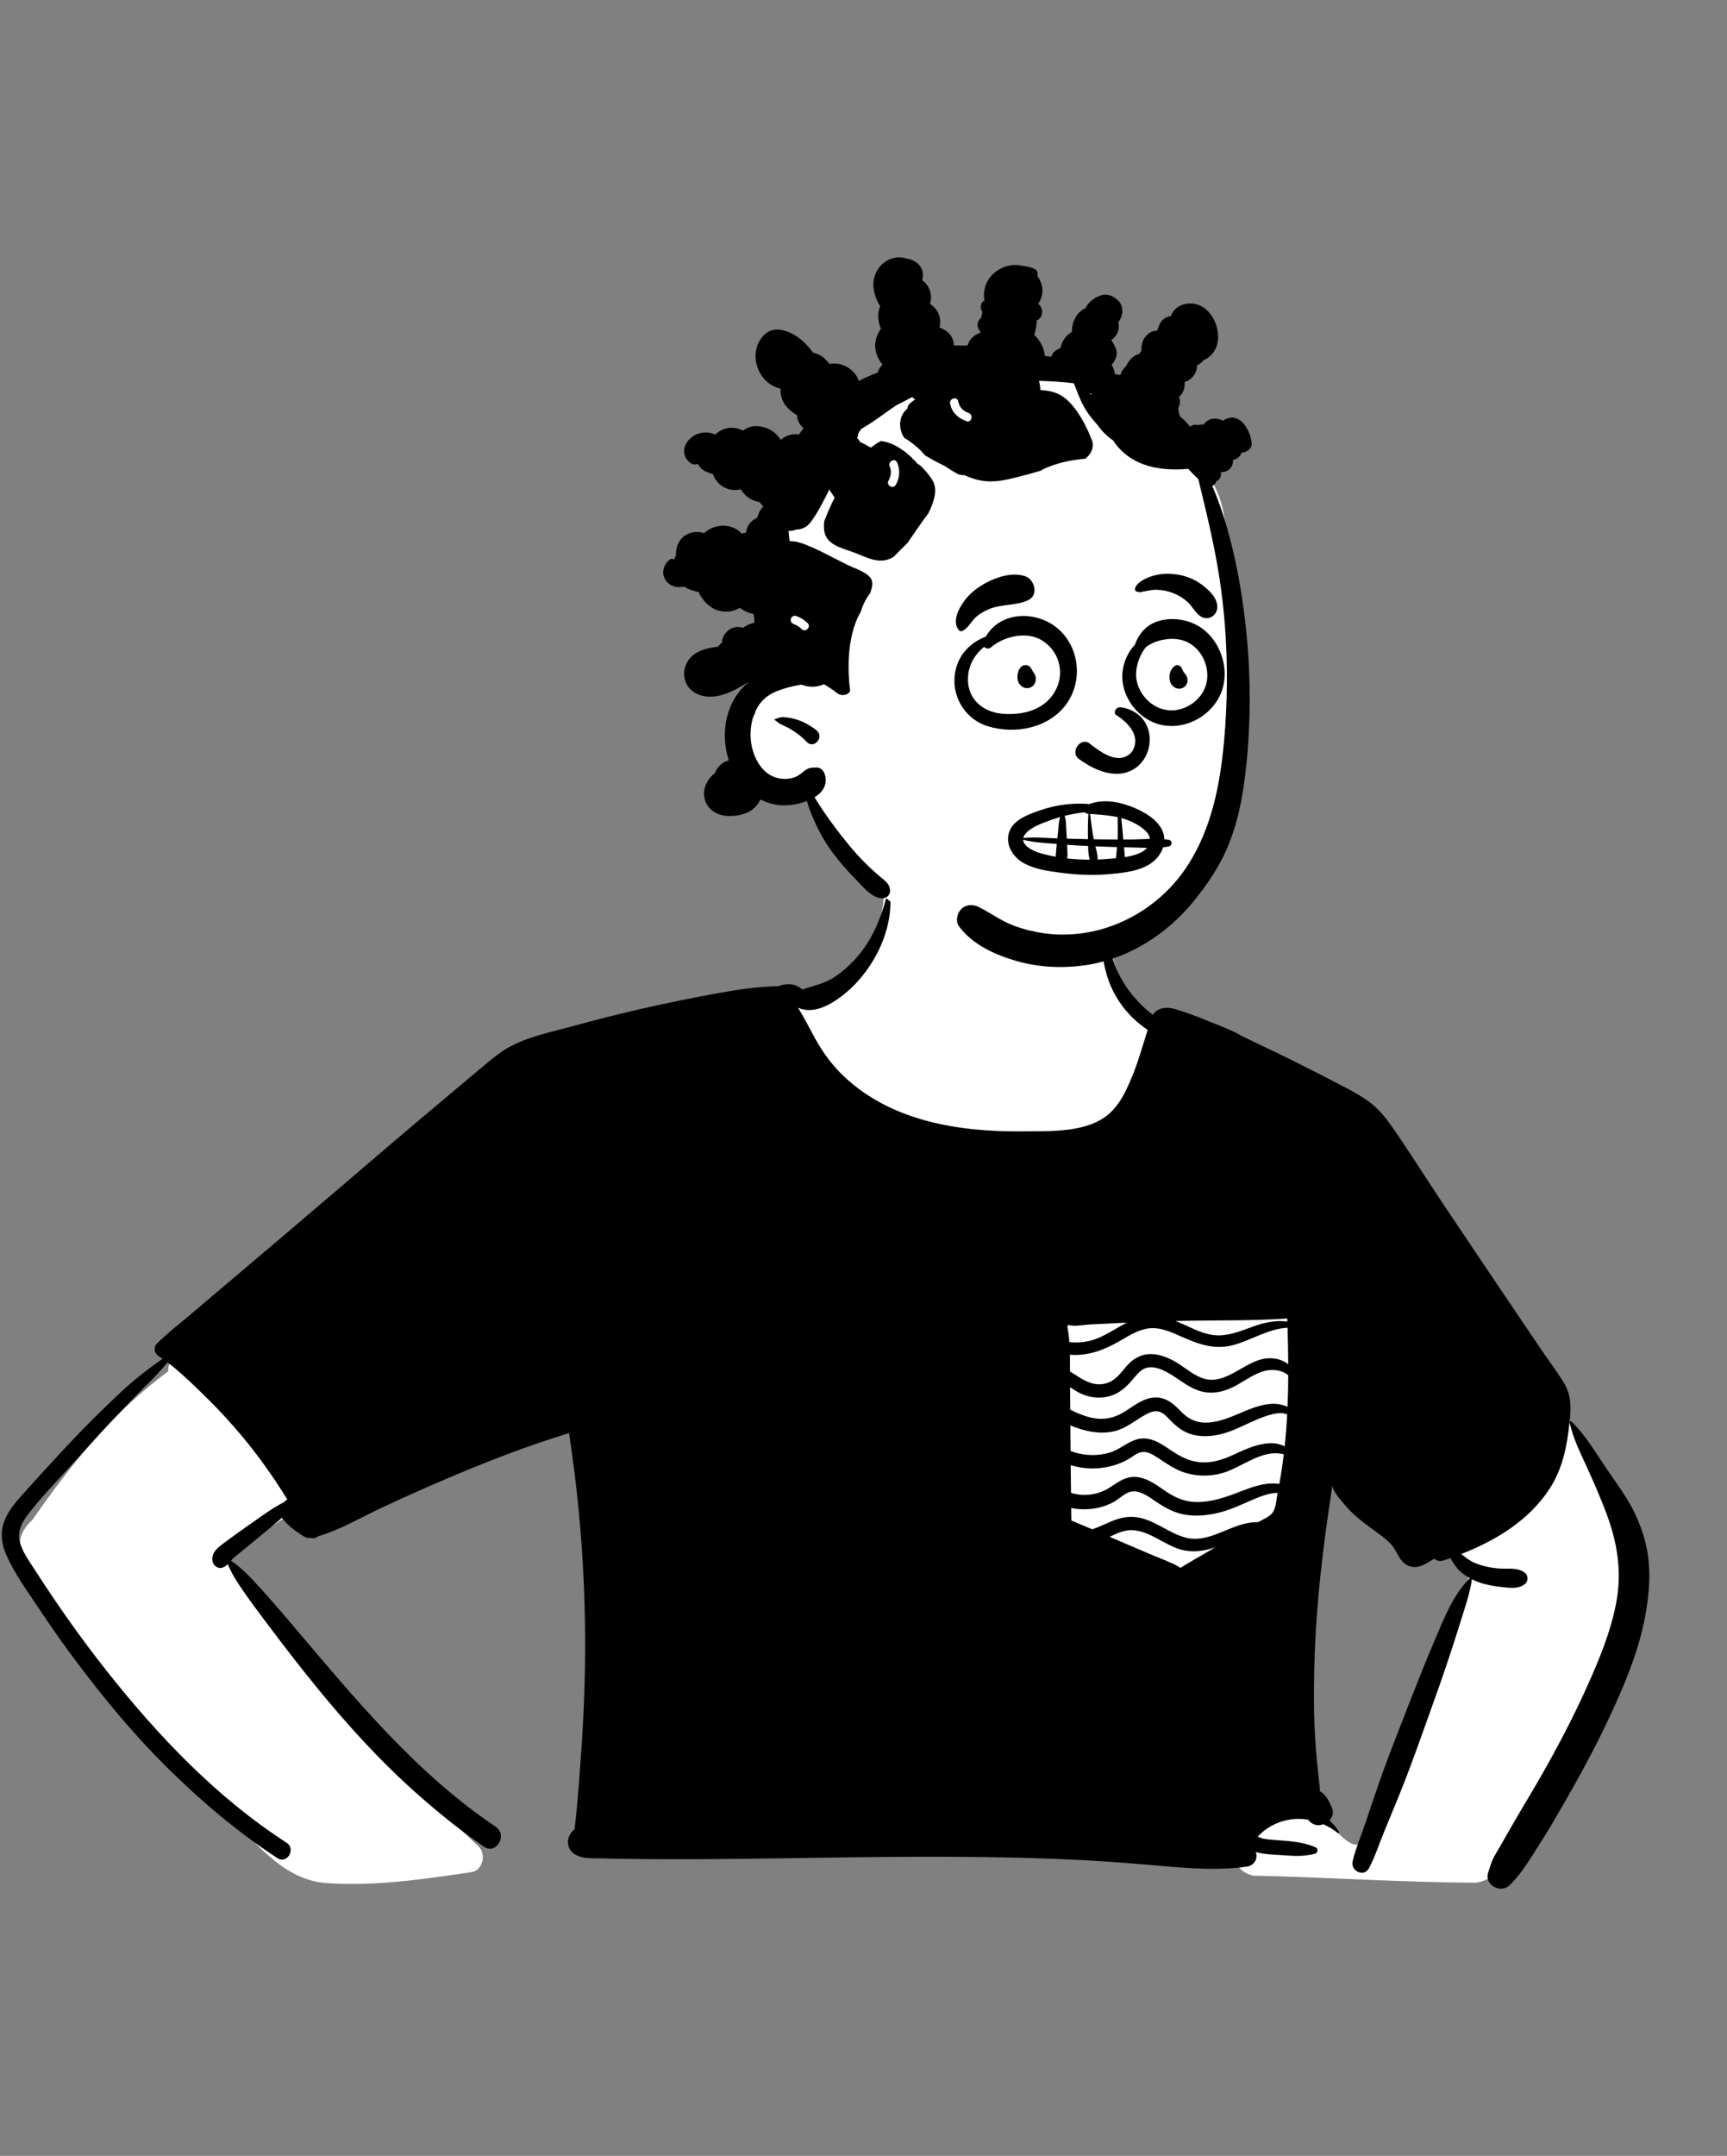 <svg width="242" height="302" viewBox="0 0 242 302" fill="none" xmlns="http://www.w3.org/2000/svg">
<rect x="0" y="0" width="242" height="302" fill="#808080" stroke="none"/>
<path fill-rule="evenodd" clip-rule="evenodd" d="M127.661 120.11C138.241 119.353 152.746 121.448 155.806 133.5C156.755 137.886 158.625 139.811 161.767 142.679C181.708 168.178 112.134 172.464 108.558 147.6C101.023 150.341 92.821 150.922 85.281 153.693C81.192 155.202 77.485 157.583 73.932 160.073C59.443 170.354 45.159 180.929 30.722 191.283C36.309 193.854 46.931 203.667 42.602 210.261C41.594 211.546 40.097 212.431 38.774 213.37L38.075 213.868C36.574 214.944 34.045 216.776 32.647 217.772L32.39 217.96C32.288 218.033 32.174 218.115 32.071 218.188C42.153 232.915 53.953 246.503 67.041 258.634C68.155 259.669 67.699 261.984 66.086 262.253L64.164 262.535C57.96 263.438 51.637 264.25 45.385 263.76C39.295 263.098 35.625 257.713 31.462 253.812C23.149 245.323 15.411 236.267 8.362 226.701L8.216 226.5C6.022 223.505 3.11 220.444 2.897 216.576C2.508 215.414 3.531 213.747 4.514 212.955L4.849 212.471C10.12 204.897 16.086 197.594 23.56 192.109C23.532 191.292 23.91 190.432 24.659 189.891L55.895 167.308C63.954 161.767 71.445 155.255 80.18 150.78C89.113 146.483 99.193 146.315 108.347 142.729C108.541 140.144 113.98 139.484 113.808 139.883C119.546 136.423 122.501 132.305 123.412 128.521C124.323 124.737 123.191 121.286 127.661 120.11ZM204.903 201.189C214.562 186.67 223.768 202.734 227.789 212.416C232.54 225.666 222.701 241.964 216.346 253.387C214.005 256.559 210.926 263.25 206.8 263.735C196.404 263.692 185.994 262.961 175.593 262.743C168.876 261.078 178.3 250.995 184.809 254.678C186.781 255.415 187.767 257.652 189.69 258.37C190.39 258.519 190.439 258.207 190.724 257.51L190.764 257.412C191.272 256.206 191.765 254.993 192.265 253.784C196.5 243.365 200.977 233.037 205.429 222.714C206.38 220.473 205.046 218.627 203.312 217.293C201.985 216.201 196.278 213.536 201.655 214.709C199.584 209.907 202.072 205.034 204.903 201.189ZM180.924 181.314C181.854 181.198 183.048 182.134 183.192 183.041C184.378 190.559 183.056 197.993 181.472 205.348L181.18 206.694C180.596 209.377 179.943 212.112 178.485 214.463C176.998 216.863 174.748 218.671 172.165 219.77C163.878 223.07 153.572 219.807 147.477 213.639C143.577 208.302 147.005 201.598 147.66 195.749C147.041 194.173 146.813 192.35 146.455 190.725L146.412 190.531L145.022 184.469C144.715 183.131 145.69 181.302 147.293 181.485C158.468 182.766 169.763 182.708 180.924 181.314Z" fill="white"/>
<path fill-rule="evenodd" clip-rule="evenodd" d="M219.951 199.29C219.917 199.14 220.097 199.026 220.213 199.138C222.179 201.031 223.567 203.45 225.091 205.692C226.543 207.827 228.122 209.88 229.205 212.237C230.21 214.427 230.859 216.649 231.052 219.056C231.245 221.446 230.995 223.842 230.573 226.196C229.743 230.833 227.968 235.224 226.02 239.489C224.126 243.636 221.986 247.664 219.726 251.619L218.916 253.031C217.928 254.75 216.929 256.466 215.859 258.131C214.528 260.204 213.314 262.343 211.559 264.073C210.313 265.304 207.964 264.073 208.532 262.314C208.778 261.547 208.972 260.826 209.354 260.115C209.644 259.573 209.971 259.047 210.279 258.514C210.894 257.446 211.504 256.374 212.119 255.306C213.41 253.063 214.771 250.86 216.051 248.609C218.271 244.704 220.367 240.726 222.22 236.633L222.439 236.15C224.144 232.359 225.76 228.433 226.509 224.332C227.298 220.012 226.592 215.94 225.056 211.88C224.261 209.78 223.368 207.727 222.439 205.682L222.261 205.292C221.364 203.34 220.413 201.399 219.951 199.29ZM124.485 124.564C124.502 124.487 124.633 124.481 124.644 124.564C125.196 128.232 123.968 132.113 121.967 135.164C120.874 136.831 119.527 138.336 117.94 139.546L117.817 139.639C116.195 140.85 114.004 142.019 111.991 141.234C111.928 141.21 111.869 141.183 111.814 141.151C112.04 141.502 112.249 141.87 112.462 142.239C113.095 143.336 113.663 144.473 114.28 145.58C115.385 147.56 116.7 149.331 118.362 150.881C125.009 157.079 134.342 158.552 143.107 158.482L143.727 158.476C147.577 158.449 152.612 158.645 155.584 155.861C157.182 154.366 158.061 152.24 158.856 150.245C159.636 148.288 160.171 146.269 160.82 144.28C159.465 143.352 158.223 142.219 157.247 140.895C156.229 139.516 155.46 137.964 155.016 136.307L154.951 136.059C154.608 134.738 154.263 132.991 154.815 131.742C154.878 131.599 155.115 131.609 155.182 131.742C155.48 132.339 155.537 133.013 155.72 133.651C155.933 134.394 156.174 135.133 156.491 135.836C157.105 137.199 157.915 138.496 158.887 139.63C159.69 140.57 160.559 141.433 161.553 142.158C162.139 141.147 163.497 141.011 164.635 141.344C166.16 141.789 167.664 142.361 169.135 142.965L169.429 143.086C170.882 143.689 172.524 144.242 173.885 145.064C174.711 145.458 175.504 145.854 176.249 146.204C179.963 147.947 183.622 149.797 187.264 151.682L188.045 152.087C189.571 152.88 191.083 153.682 192.41 154.789C193.761 155.916 194.81 157.457 195.796 158.901C198.05 162.203 200.173 165.599 202.402 168.918C206.901 175.616 211.401 182.314 215.926 188.996C217.021 190.614 218.255 192.192 219.237 193.878C220.178 195.49 220.152 197.144 219.969 198.943L219.934 199.273C219.583 202.572 218.978 205.741 217.125 208.57C214.209 213.018 209.615 215.788 204.754 217.695C205.347 218.137 205.905 218.613 206.613 218.917C207.702 219.382 208.863 219.622 210.04 219.718C211.296 219.819 212.712 219.506 213.73 220.359C214.138 220.699 214.15 221.519 213.73 221.86C212.752 222.657 211.487 222.429 210.295 222.295L210.224 222.287C209.118 222.165 208.027 221.96 206.988 221.554C206.732 221.454 206.477 221.342 206.231 221.218C206.239 221.239 206.243 221.265 206.239 221.292C206.061 222.65 205.676 223.933 205.27 225.23L205.012 226.052C204.488 227.73 203.959 229.405 203.415 231.079C202.379 234.267 201.251 237.425 200.119 240.578L199.142 243.3C198.138 246.091 197.122 248.879 195.999 251.624C195.305 253.318 194.607 255.013 193.911 256.705C193.231 258.358 192.665 260.143 191.821 261.717C191.127 263.013 189.234 262.085 189.537 260.753C189.936 259.006 190.687 257.272 191.261 255.572C191.844 253.847 192.416 252.119 193.01 250.397C194.042 247.406 195.185 244.455 196.334 241.506L197.473 238.583C198.59 235.719 199.721 232.858 200.929 230.032L201.061 229.722C202.316 226.765 203.611 223.44 205.892 221.149C205.921 221.117 205.963 221.101 206.004 221.097C205.444 220.794 204.92 220.426 204.458 219.99L204.436 219.968C204.253 219.775 203.5 218.824 203.257 218.255C202.942 218.367 202.626 218.475 202.311 218.582C201.761 218.767 201.305 218.633 200.984 218.339L200.372 218.718C199.717 219.117 199.013 219.496 198.29 219.516C197.379 219.539 196.664 219.037 196.176 218.296C195.739 217.634 195.478 216.919 194.924 216.326C194.38 215.743 193.749 215.251 193.105 214.782L192.345 214.23C190.952 213.214 189.602 212.187 188.48 210.846C187.916 210.168 187.161 209.364 186.818 208.55C186.751 208.393 186.71 208.245 186.702 208.101C186.627 208.61 186.55 209.12 186.473 209.628C185.396 216.781 184.527 223.983 184.249 231.217C184.113 234.785 184.052 238.357 184.211 241.926C184.29 243.709 184.42 245.49 184.6 247.267C184.689 248.157 184.781 249.046 184.89 249.932L184.915 250.138C184.946 250.409 184.967 250.672 184.943 250.921C185.811 251.348 186.309 252.428 186.656 253.271C186.921 253.914 186.716 254.538 186.29 254.989C186.798 255.452 187.252 255.996 187.633 256.618C187.709 256.744 187.544 256.843 187.445 256.764C186.82 256.268 186.148 255.86 185.446 255.547C185.077 255.687 184.675 255.724 184.304 255.622C183.902 255.511 183.555 255.243 183.304 254.903C181.311 254.576 179.238 254.975 177.444 256.222C177.071 256.482 176.734 256.776 176.413 257.095C176.358 257.15 176.3 257.221 176.243 257.29L176.635 257.44C176.797 257.502 176.93 257.55 176.981 257.56C177.322 257.63 177.67 257.667 178.017 257.697L178.536 257.739C180.534 257.905 182.525 257.96 184.383 258.795C184.773 258.971 184.637 259.571 184.269 259.672C182.912 260.039 181.566 260.011 180.186 259.913L179.889 259.891C178.605 259.792 177.227 259.798 175.975 259.443C176.275 260.263 175.867 261.333 174.615 261.5C170.854 262 167.07 261.764 163.306 261.433C159.504 261.098 155.705 260.781 151.893 260.582C139.564 259.934 127.216 260.059 114.876 260.235L107.902 260.335C102.341 260.414 96.779 260.475 91.218 260.432L88.615 260.408C87.514 260.397 86.414 260.384 85.315 260.352L84.656 260.33C83.346 260.283 81.613 260.48 80.475 259.705C79.537 259.067 79.328 257.897 79.894 256.953C80.057 256.681 80.282 256.439 80.517 256.203C80.998 252.095 81.268 247.968 81.544 243.843C82.502 229.407 81.942 215.046 79.732 200.755C73.801 202.566 67.96 204.837 62.269 207.274C59.191 208.592 56.129 209.959 53.102 211.393C50.34 212.703 47.566 214.34 44.614 215.191C44.345 215.429 43.97 215.542 43.637 215.437L43.594 215.422H43.592C43.289 215.493 42.951 215.449 42.62 215.25C42.553 215.21 42.486 215.169 42.419 215.127L42.318 215.063C41.279 214.409 40.234 213.604 39.499 212.619C38.605 213.446 37.645 214.205 36.701 214.973C35.675 215.808 34.654 216.647 33.64 217.494C33.238 217.831 32.794 218.152 32.44 218.54L32.388 218.597C32.38 218.607 32.372 218.616 32.365 218.625C33.901 219.618 35.245 221.125 36.45 222.435C37.744 223.841 38.993 225.292 40.232 226.748L41.431 228.161C49.911 238.165 58.478 248.532 69.457 255.886C71.192 257.048 69.538 259.879 67.814 258.691C64.553 256.447 61.467 253.955 58.503 251.333C53.309 246.741 48.636 241.589 44.261 236.221C42.046 233.504 39.897 230.721 37.791 227.92L37.076 226.969C36.124 225.702 35.176 224.431 34.269 223.13L34.08 222.858C33.284 221.711 32.438 220.422 31.925 219.102C31.728 219.301 31.505 219.468 31.18 219.594C30.623 219.811 29.941 219.356 29.805 218.814C29.474 217.5 30.618 216.718 31.548 216.021C32.678 215.178 33.83 214.364 34.983 213.554L35.395 213.263C36.838 212.241 38.288 211.192 39.86 210.385C39.907 210.322 39.964 210.262 40.029 210.211C40.104 210.152 40.177 210.095 40.252 210.038C38.375 206.996 36.316 204.073 34.019 201.311C32.292 199.233 30.458 197.249 28.518 195.369L27.646 194.526C26.328 193.254 24.957 191.964 23.493 190.858L23.035 191.377C22.424 192.068 21.806 192.754 21.153 193.403C19.867 194.68 18.599 195.982 17.337 197.284C15.242 199.451 13.217 201.684 11.198 203.92L10.189 205.038C8.087 207.368 5.836 209.656 3.925 212.146L3.829 212.272C2.995 213.389 2.401 214.626 2.789 216.046C3.163 217.415 4.052 218.629 4.819 219.811L4.895 219.929C8.024 224.799 11.377 229.545 14.967 234.086C22.158 243.181 30.361 251.802 40.149 258.125C41.506 259.002 40.238 261.181 38.88 260.294C33.163 256.561 27.912 252.078 23.081 247.263C18.647 242.844 14.628 237.978 10.862 232.984C9.026 230.547 7.267 228.059 5.581 225.516C3.947 223.048 2.056 220.509 0.871 217.786C0.249 216.354 0.021 214.803 0.529 213.294C0.996 211.907 1.919 210.756 2.878 209.672L2.969 209.571C5.175 207.095 7.421 204.648 9.687 202.225C11.96 199.794 14.338 197.45 16.765 195.174C18.672 193.384 20.66 191.805 22.785 190.344C22.594 190.208 22.403 190.078 22.208 189.952C21.614 189.566 21.464 188.74 21.985 188.216C23.407 186.782 25.045 185.535 26.587 184.229C28.037 183.002 29.486 181.772 30.935 180.543C33.885 178.045 36.835 175.545 39.785 173.045C45.083 168.556 50.352 164.035 55.632 159.525C57.834 157.646 60.056 155.789 62.273 153.927L66.212 150.616L68.138 149.001C69.125 148.175 70.133 147.358 71.255 146.728C73.896 145.246 77.071 144.605 79.98 143.82L80.174 143.767C83.437 142.875 86.718 142.036 90.017 141.287C93.32 140.538 96.636 139.857 99.967 139.24C102.96 138.685 106.024 138.208 109.077 138.137C109.834 137.849 110.784 137.749 111.53 138.056C111.837 138.184 112.159 138.371 112.445 138.608C113.937 138.084 115.41 137.834 116.804 136.947C118.196 136.063 119.429 134.9 120.466 133.62C122.609 130.968 123.731 127.836 124.485 124.564ZM158.796 214.354C157.613 214.272 156.549 214.76 155.492 215.28C156.087 215.538 156.683 215.794 157.278 216.048L161.242 217.739C162.551 218.296 163.937 218.781 165.181 219.468C165.27 219.517 165.341 219.577 165.394 219.646C166.688 218.818 168.056 218.08 169.367 217.293C169.667 217.114 169.969 216.935 170.271 216.756C168.709 217.278 167.108 217.54 165.412 217.049C163.15 216.397 161.186 214.522 158.796 214.354ZM162.038 210.391L161.826 210.246C160.678 209.46 159.309 208.449 157.915 209.155C157.258 209.488 156.72 210.026 156.073 210.385C155.423 210.747 154.707 211.025 153.981 211.192C152.776 211.47 151.396 211.511 150.101 211.243L150.12 212.993C151.1 213.397 152.074 213.811 153.049 214.228C153.681 214.012 154.29 213.753 154.93 213.468L155.362 213.275C156.594 212.721 157.838 212.351 159.201 212.526C161.766 212.855 163.704 214.76 166.157 215.394C169.164 216.175 171.878 213.933 174.719 213.379C175.188 213.287 175.67 213.233 176.15 213.224L176.31 213.223L176.381 213.182C176.993 212.823 177.907 212.481 178.333 211.878C178.797 211.224 178.836 210.129 178.988 209.36C179.004 209.283 179.02 209.205 179.033 209.128C178.765 209.128 178.493 209.141 178.217 209.193C177.349 209.352 176.533 209.66 175.725 210.003C174.196 210.651 172.702 211.389 171.093 211.821C169.517 212.244 167.871 212.445 166.248 212.211C164.665 211.982 163.349 211.269 162.038 210.391ZM162.285 204.24L162.047 204.087C161.421 203.688 160.702 203.274 159.934 203.421C159.248 203.553 158.658 204.098 158.061 204.435C156.75 205.174 155.279 205.578 153.778 205.68C152.53 205.765 151.234 205.613 150.034 205.243L150.075 209.116C150.515 209.256 150.97 209.356 151.449 209.392C152.905 209.5 154.324 209.151 155.545 208.35L156.162 207.94C157.219 207.246 158.21 206.696 159.609 206.949C160.993 207.201 162.154 208.088 163.286 208.86L163.472 208.984C164.772 209.842 166.089 210.395 167.683 210.408C169.405 210.422 171.107 209.943 172.71 209.354C174.301 208.771 175.813 208.072 177.515 207.857C178.036 207.792 178.671 207.772 179.268 207.875C179.347 207.436 179.422 206.998 179.493 206.559C179.647 205.615 179.779 204.674 179.893 203.73C176.874 202.918 174.086 205.544 171.282 206.354C169.655 206.823 167.885 206.817 166.258 206.364C164.753 205.944 163.569 205.073 162.285 204.24ZM162.293 197.718C161.648 197.593 161.011 197.891 160.463 198.196C159.065 198.971 157.858 200.048 156.274 200.456C154.238 200.98 152.009 200.529 149.986 199.672C149.994 200.867 150.004 202.063 150.014 203.259C150.394 203.403 150.785 203.519 151.183 203.612C152.599 203.935 154.1 203.892 155.494 203.484C156.915 203.068 158.006 201.945 159.431 201.595C160.889 201.235 162.263 201.935 163.438 202.73L163.792 202.971C165.135 203.882 166.437 204.673 168.117 204.827C169.894 204.991 171.438 204.435 173.025 203.699L173.395 203.528C175.404 202.606 178.013 201.556 180.019 202.605C180.177 201.116 180.291 199.627 180.368 198.135C180.092 198.033 179.806 197.958 179.477 197.956C178.69 197.952 177.864 198.2 177.131 198.458C175.527 199.024 174.035 199.867 172.447 200.472C170.943 201.047 169.277 201.346 167.672 201.088C166.185 200.85 165.069 200.074 164.042 199.01L163.892 198.853C163.442 198.374 162.96 197.847 162.293 197.718ZM163.47 192.188C162.726 191.796 161.821 191.431 160.962 191.546C160.141 191.654 159.595 192.21 159.089 192.804L158.816 193.129C157.912 194.197 157.023 195.095 155.63 195.535C154.186 195.988 152.656 195.811 151.313 195.147C150.836 194.91 150.393 194.617 149.947 194.327L149.971 197.469C150.862 197.912 151.769 198.312 152.765 198.555C154.602 199.002 156.164 198.671 157.736 197.658L157.901 197.551C159.084 196.775 160.298 195.85 161.76 195.763C163.187 195.678 164.258 196.468 165.197 197.436L165.307 197.55C166.492 198.799 167.689 199.408 169.452 199.264C171.161 199.124 172.761 198.371 174.326 197.721L174.469 197.662C175.9 197.075 177.551 196.471 179.122 196.695C179.499 196.748 179.986 196.865 180.42 197.067C180.483 195.598 180.512 194.126 180.518 192.653C179.625 191.879 178.235 191.75 177.117 192.068C175.366 192.564 173.932 193.845 172.26 194.54C170.777 195.157 169.231 195.294 167.719 194.711C166.157 194.109 164.933 192.96 163.47 192.188ZM180.42 185.998C177.803 186.089 175.243 187.789 172.745 188.437C169.954 189.16 167.677 188.174 165.191 187.079L164.87 186.938C163.594 186.378 162.223 185.876 160.81 186.104C159.431 186.329 158.213 187.091 157.028 187.781L156.801 187.912C154.642 189.139 152.443 189.98 149.923 189.77C149.937 190.561 149.931 191.349 149.933 192.121C150.347 192.357 150.745 192.625 151.124 192.869L151.26 192.955C152.461 193.706 153.7 194.199 155.133 193.736C156.517 193.287 157.168 192.083 158.118 191.092C158.992 190.182 160.131 189.629 161.409 189.682C162.783 189.737 164.083 190.342 165.219 191.081C166.354 191.819 167.453 192.775 168.782 193.145C171.763 193.972 174.317 190.823 177.136 190.332C178.32 190.125 179.625 190.387 180.518 191.1C180.508 189.402 180.471 187.7 180.42 185.998ZM157.897 185.285C157.529 185.299 157.16 185.314 156.791 185.33C155.427 185.389 154.062 185.456 152.698 185.533C151.753 185.584 150.592 185.874 149.665 185.586C149.641 185.681 149.61 185.772 149.568 185.86C149.708 186.558 149.795 187.279 149.848 188.007C150.704 188.1 151.574 188.069 152.418 187.893C154.443 187.474 156.087 186.197 157.897 185.285ZM180.38 184.7C175.397 185.043 170.377 184.925 165.386 185.033L164.787 185.047C164.763 185.047 164.74 185.049 164.716 185.049C165.288 185.27 165.856 185.524 166.422 185.782L166.987 186.041C168.324 186.656 169.685 187.158 171.182 187.05C172.785 186.934 174.295 186.28 175.794 185.752C177.223 185.247 178.87 184.909 180.394 185.129C180.39 184.985 180.386 184.844 180.38 184.7Z" fill="black"/>
<path fill-rule="evenodd" clip-rule="evenodd" d="M172.683 84.755C172.457 80.445 172.26 75.99 171.432 71.745C171.027 69.664 170.215 67.743 168.903 66.073C167.703 64.544 166.192 63.359 164.659 62.181C161.579 59.815 158.618 57.195 155.17 55.364C151.862 53.608 148.286 52.547 144.58 52.071C137.442 51.154 129.945 52.681 123.747 56.343C117.735 59.895 112.902 65.407 109.911 71.692C108.425 74.816 107.308 78.112 106.707 81.52C105.99 85.584 106.055 89.659 106.081 93.767C106.09 95.148 106.077 96.528 106.009 97.906C105.896 98.575 105.834 99.252 105.835 99.978C104.474 101.766 103.921 104.157 104.774 106.36C106.134 109.874 109.994 111.472 113.498 110.859C113.655 111.772 114.033 112.672 114.504 113.548C115.308 115.046 116.208 116.512 117.163 117.918C119.138 120.827 121.392 123.464 124.081 125.74C129.412 130.25 136.166 133.205 143.17 133.633C149.546 134.022 156.271 132.21 161.471 128.473C164.169 126.534 166.505 124.157 168.241 121.311C170.268 117.986 171.368 114.158 171.939 110.332C173.192 101.932 173.125 93.218 172.683 84.755Z" fill="white"/>
<path fill-rule="evenodd" clip-rule="evenodd" d="M122.402 40.206C122.161 37.493 124.664 35.451 126.986 36.211C127.412 36.264 127.827 36.398 128.197 36.624C129.266 37.277 129.5 38.329 129.221 39.238C129.722 39.617 130.118 40.13 130.317 40.748C130.521 41.386 130.5 42.004 130.307 42.543C131.036 43.024 131.587 43.749 131.715 44.648C131.775 45.075 131.751 45.498 131.65 45.888C132.753 46.262 133.653 47.1 133.639 48.368C134.28 48.409 134.921 48.418 135.574 48.382C135.667 48.119 135.781 47.863 135.951 47.627C136.293 47.152 136.779 46.826 137.316 46.622L137.39 46.595L137.389 46.451C136.977 45.995 136.784 45.42 137.223 44.793C137.298 44.686 137.39 44.597 137.492 44.521C137.529 44.249 137.587 43.98 137.659 43.716C137.296 43.209 137.335 42.369 137.945 42.118C137.86 41.624 137.855 41.112 137.947 40.596C138.323 38.483 140.365 37.043 142.47 37.124C142.733 37.134 142.989 37.173 143.237 37.236C143.749 37.29 144.259 37.404 144.76 37.575C145.339 37.771 145.488 38.254 145.36 38.662C146.146 39.711 146.369 41.137 145.578 42.418C145.548 42.467 145.514 42.513 145.482 42.56C145.641 42.679 145.779 42.836 145.881 43.038C146.139 43.546 146.075 44.191 145.682 44.615C145.578 44.729 145.442 44.813 145.294 44.868L145.292 44.91C145.241 45.59 145.132 46.273 144.928 46.916C145.761 47.688 146.314 48.74 146.412 49.874C146.722 49.902 147.032 49.936 147.342 49.971C147.388 49.66 147.577 49.381 147.863 49.164C148.102 48.983 148.358 48.838 148.621 48.729C148.747 48.078 149.057 47.454 149.58 46.958C149.774 46.775 149.986 46.613 150.212 46.474C150.199 45.767 150.357 45.062 150.748 44.394C151.074 43.838 151.548 43.435 152.089 43.178C152.483 42.386 153.214 41.74 154.276 41.373C155.07 41.099 155.911 41.425 156.514 41.937L156.649 42.055C157.203 42.544 157.403 43.441 157.199 44.133C157.103 44.459 156.943 44.839 156.71 45.147C156.956 46.23 156.467 47.134 155.717 47.641C155.973 48.005 156.189 48.409 156.371 48.84C156.685 49.586 156.332 50.514 155.765 51.102C156.013 51.497 156.174 51.958 156.233 52.421C156.486 52.436 156.737 52.481 156.985 52.551C157.119 52.096 157.372 51.672 157.758 51.327C157.928 50.996 158.129 50.689 158.354 50.42C158.708 49.995 159.168 49.69 159.669 49.565C159.736 49.408 159.831 49.257 159.949 49.119C159.83 47.739 160.745 46.313 162.156 46.312C162.255 45.99 162.377 45.672 162.523 45.36C162.808 44.747 163.414 44.38 164.071 44.26C164.456 43.321 165.214 42.638 166.515 42.524C169.42 42.27 171.247 45.789 170.538 48.316C170.327 49.066 169.833 49.757 169.177 50.181C169.006 50.292 168.833 50.373 168.658 50.439C168.483 50.684 168.247 50.9 167.945 51.077C167.878 51.116 167.809 51.152 167.738 51.183C167.745 52.311 166.966 53.228 165.999 53.52C166.061 54.23 165.879 54.943 165.338 55.494L165.3 55.531L165.221 55.601L165.215 55.633C165.407 56.127 165.387 56.672 165.111 57.121C165.135 57.533 165.208 57.936 165.347 58.319C165.881 58.751 166.352 59.246 166.773 59.785C167.055 59.53 167.479 59.415 167.847 59.554C167.949 59.52 168.054 59.497 168.154 59.487C168.322 59.47 168.486 59.471 168.648 59.483C168.722 59.374 168.807 59.272 168.905 59.175C169.591 58.498 170.587 58.512 171.377 58.933C171.518 58.83 171.678 58.739 171.858 58.662C173.873 57.814 175.194 60.368 175.39 61.96C175.497 62.828 174.749 63.364 173.981 63.409C173.825 63.936 173.324 64.315 172.765 64.444C172.864 65.094 172.432 65.758 171.844 66.005C171.582 66.116 171.328 66.146 171.089 66.114L171.101 66.268C171.147 66.879 170.838 67.268 170.414 67.44C170.34 67.743 170.133 67.962 169.874 68.075C170.864 70.365 171.645 72.764 172.275 75.13C173.314 79.036 174.014 83.013 174.483 87.026C175.307 94.082 175.34 101.282 174.514 108.34C174.094 111.931 173.395 115.442 171.967 118.778C170.776 121.56 169.118 123.975 167.211 126.311C163.421 130.952 157.997 134.37 152.019 135.219C148.881 135.665 145.663 135.52 142.601 134.666C139.552 133.816 136.301 132.357 134.38 129.767C133.86 129.066 134.113 127.929 134.692 127.35C135.353 126.69 136.304 126.647 137.111 127.038C138.543 127.732 139.83 128.68 141.286 129.342C142.599 129.939 144.019 130.322 145.434 130.592C148.235 131.128 151.281 130.991 154.074 130.244C159.139 128.89 163.601 125.622 166.434 121.216C169.781 116.01 170.976 109.909 171.522 103.83C172.121 97.175 172.058 90.43 171.265 83.795C170.871 80.504 170.265 77.243 169.548 74.009C169.038 71.706 168.462 69.419 167.92 67.124C167.428 66.655 166.953 66.171 166.495 65.67L166.481 65.669C166.423 65.683 166.363 65.694 166.298 65.699C163.578 65.906 160.63 65.633 158.309 64.067C157.366 63.431 156.568 62.625 155.974 61.697C155.141 61.12 154.381 60.391 153.81 59.55C153.406 59.106 153.022 58.642 152.657 58.162C151.75 56.965 151.267 55.708 150.726 54.326C150.714 54.295 150.705 54.264 150.699 54.233C150.595 54.064 150.522 53.878 150.486 53.691C149.279 53.548 148.066 53.453 146.866 53.396C146.441 53.376 146.014 53.36 145.588 53.346C145.7 53.762 145.767 54.194 145.782 54.638C146.126 54.653 146.477 54.693 146.836 54.75C148.521 55.019 149.602 55.88 150.626 57.231C151.622 58.546 152.416 60.127 153.006 61.665C153.367 62.607 152.885 63.648 152.092 64.254C150.033 64.429 148.01 64.871 146.115 65.747C146.048 65.778 146 65.832 145.968 65.896C144.455 66.346 142.93 66.758 141.407 67.108C139.936 67.445 138.451 67.586 136.972 67.213C136.336 67.053 135.715 66.816 135.103 66.55C134.775 66.59 134.419 66.527 134.057 66.32C133.509 66.007 132.958 65.664 132.416 65.295C131.457 64.835 130.514 64.342 129.613 63.778L129.608 63.771C128.89 62.901 127.865 62.014 126.718 61.342C126.591 61.148 126.479 60.945 126.389 60.727C125.896 59.528 126.102 58.077 127.143 57.252C127.158 56.967 127.282 56.688 127.557 56.465C127.775 56.288 127.999 56.119 128.229 55.959C128.181 55.923 128.132 55.889 128.084 55.852C127.99 55.781 127.899 55.704 127.81 55.624C127.115 56.005 126.414 56.378 125.697 56.709C125.679 56.722 125.661 56.736 125.642 56.749C124.294 57.633 123.017 58.649 121.652 59.501C121.325 59.705 121 59.903 120.676 60.101C120.555 60.267 120.437 60.434 120.322 60.605C120.273 60.868 120.199 61.13 120.107 61.386C120.285 61.528 120.431 61.715 120.53 61.937C120.954 62.098 121.353 62.303 121.726 62.547L122.056 62.693C122.48 62.353 122.929 62.046 123.411 61.79C124.924 61.888 126.558 62.959 127.707 64.051C127.788 64.141 127.867 64.233 127.942 64.326C128.014 64.384 128.088 64.447 128.161 64.508C128.28 64.636 128.391 64.762 128.493 64.885C128.607 65.024 128.736 65.1 128.867 65.132C129.571 65.792 130.23 66.535 130.681 67.308C131.406 68.547 130.898 70.092 130.368 71.308C130.281 71.507 130.19 71.702 130.094 71.896C129.08 73.26 128.119 74.663 127.158 76.066C126.511 76.691 125.868 77.32 125.253 77.974C125.152 78.042 125.046 78.106 124.93 78.166C123.14 79.087 121.409 78.051 119.704 77.406L119.514 77.335C117.756 76.7 115.569 76.283 115.458 73.997C115.443 73.686 115.455 73.367 115.486 73.044C115.919 71.898 116.414 70.774 116.967 69.679C116.856 69.559 116.756 69.425 116.671 69.277C116.493 69.051 116.345 68.808 116.231 68.552C115.415 70.113 114.638 71.788 113.589 73.158C113.011 73.913 112.29 74.185 111.526 74.183C111.204 74.346 110.843 74.4 110.496 74.359L110.532 74.777C110.564 75.126 110.601 75.474 110.655 75.816C111.394 75.803 112.166 76.006 112.854 76.278C114.875 77.076 116.822 78.181 118.77 79.139C119.712 79.602 121.005 79.989 121.774 80.712C122.363 81.266 122.295 81.952 122.072 82.666C122.033 82.788 121.991 82.909 121.951 83.03L121.949 83.069C121.32 83.86 120.89 84.804 120.578 85.778C120.067 86.645 119.711 87.618 119.469 88.571C119.272 89.346 119.133 90.136 119.042 90.934L119.018 91.152L119.005 91.177L118.998 91.366C118.869 92.77 118.884 94.193 119.002 95.586C119.034 95.974 119.075 96.363 119.126 96.75C118.906 97.436 117.863 97.532 117.323 97.111C116.727 96.647 116.103 96.226 115.454 95.846C114.569 96.248 113.546 96.317 112.558 95.987C112.487 95.964 112.42 95.935 112.352 95.908C111.611 96 110.878 96.173 110.176 96.377L109.965 96.439C108.845 96.776 107.778 97.197 106.935 98.052C105.437 99.571 104.954 102.026 105.26 104.082C105.557 106.082 106.719 108.367 108.811 108.948C109.668 109.186 110.591 109.179 111.423 108.847C111.74 108.721 112.011 108.538 112.278 108.337C112.606 108.09 112.864 107.813 113.253 107.657C113.608 107.514 114.222 107.525 114.395 107.517C114.936 107.491 115.395 107.914 115.554 108.398C116.04 109.876 115.31 110.962 114.138 111.688C114.631 112.434 115.093 113.213 115.581 113.918C116.494 115.234 117.457 116.507 118.455 117.759C119.48 119.045 120.572 120.268 121.763 121.403C122.301 121.916 122.855 122.411 123.425 122.887L123.74 123.147C124.272 123.591 124.738 124.043 124.719 124.818C124.709 125.252 124.421 125.655 123.993 125.771C122.482 126.179 120.897 124.2 119.913 123.184L119.835 123.105C118.644 121.901 117.536 120.607 116.533 119.241C115.5 117.833 114.654 116.277 113.972 114.673C113.655 113.928 113.311 113.076 113.068 112.213C111.754 112.722 110.229 112.904 109.185 112.785C108.221 112.674 107.342 112.398 106.547 111.995C106.385 112.358 106.166 112.697 105.901 112.978C104.917 114.021 103.484 114.319 102.096 114.306C100.319 114.29 98.725 113.171 98.66 111.282C98.619 110.058 99.254 109.007 100.18 108.29C100.524 107.443 101.176 106.745 102.122 106.518C101.496 104.585 101.386 102.456 101.856 100.505C102.321 98.574 103.384 96.745 104.955 95.539L105.044 95.472L105.006 95.492C104.635 95.696 104.273 95.916 103.906 96.128L103.741 96.222C102.11 97.141 100.222 97.932 98.323 97.44C95.309 96.659 95.049 92.904 97.641 91.422C98.537 90.91 99.573 90.716 100.595 90.588C100.756 90.378 100.948 90.19 101.16 90.038C101.192 89.348 101.539 88.658 102.154 88.225C102.781 87.782 103.485 87.739 104.14 87.942C104.384 87.758 104.649 87.598 104.94 87.473C105.193 87.364 105.45 87.284 105.707 87.23C105.702 87.024 105.7 86.817 105.696 86.611C105.655 86.419 105.63 86.218 105.605 86.008C105.558 86.001 105.511 85.993 105.466 85.983C104.798 85.837 104.195 85.538 103.67 85.135C102.83 85.665 101.811 85.865 100.598 85.507C99.473 85.174 98.412 84.128 97.888 82.926C97.169 82.782 96.472 82.572 95.861 82.174C94.729 82.442 93.51 82.008 93.051 80.838C92.711 79.97 93.12 78.921 93.849 78.384C94.061 78.227 94.291 78.256 94.474 78.377C94.517 78.237 94.568 78.097 94.63 77.961C94.655 77.906 94.682 77.852 94.71 77.799C94.683 76.65 95.1 75.538 96.144 74.922C96.919 74.464 97.844 74.414 98.677 74.679C99.135 74.253 99.714 73.927 100.434 73.749C101.7 73.434 103.033 73.793 103.934 74.741C104.129 74.684 104.331 74.643 104.538 74.617C104.613 74.088 104.793 73.579 105.169 73.182C105.439 72.897 105.762 72.67 106.112 72.511C106.271 71.912 106.533 71.375 106.971 70.926C106.757 70.745 106.562 70.542 106.396 70.316C106.212 70.285 106.029 70.245 105.851 70.188C104.899 69.883 104.242 69.283 103.797 68.536C102.972 68.747 102.098 68.669 101.24 68.131C100.619 67.742 100.151 67.12 99.905 66.425L99.2 66.178C98.535 65.944 98.059 65.505 97.787 64.983C97.44 65.107 97.059 65.103 96.749 64.863C94.929 63.46 96.171 61.135 98.12 60.673C98.912 60.485 99.604 60.592 100.219 60.878C100.657 60.457 101.206 60.14 101.834 59.998C102.567 59.832 103.34 59.953 104.016 60.277L104.191 60.274C104.872 59.769 105.746 59.543 106.814 59.787C108.023 60.063 108.848 60.739 109.407 61.62C109.586 61.458 109.789 61.315 110.009 61.195C110.635 60.855 111.303 60.771 111.942 60.878C112.158 60.571 112.379 60.269 112.606 59.972C112.066 59.55 111.696 58.896 111.677 58.17C111.513 58.068 111.355 57.952 111.204 57.846C110.464 57.325 109.837 56.672 109.551 55.795C109.409 55.357 109.357 54.901 109.374 54.443C109.294 54.426 109.215 54.408 109.136 54.385C105.991 53.481 104.687 49.151 107.173 46.826C108.478 45.606 110.462 46.297 111.754 47.198C112.634 47.813 113.333 48.577 113.967 49.422C113.997 49.428 114.026 49.43 114.056 49.437C114.966 49.652 115.69 50.235 116.225 50.981C117.169 50.817 118.175 50.999 119.071 51.654C119.724 52.132 120.134 52.723 120.347 53.365C121.196 52.923 122.069 52.535 122.962 52.192C123.02 52.052 123.081 51.911 123.152 51.771C123.29 51.5 123.469 51.264 123.678 51.065C123.451 50.811 123.25 50.528 123.088 50.212C122.319 48.716 122.597 47.202 123.446 46.057C123.075 45.221 122.961 44.274 123.18 43.373C123.221 43.206 123.273 43.045 123.333 42.89C122.818 42.088 122.487 41.164 122.402 40.206ZM108.612 100.722C109.157 100.589 109.285 100.416 109.898 100.466C110.373 100.504 110.858 100.586 111.318 100.705C112.417 100.989 113.441 101.563 114.344 102.239C115.623 103.197 114.091 104.979 113.072 103.957L113.041 103.925C112.356 103.191 111.587 102.618 110.726 102.107C110.29 101.848 109.84 101.661 109.384 101.444C109.068 101.293 108.886 101.047 108.59 100.891C108.52 100.854 108.536 100.74 108.612 100.722ZM111.546 86.282C111.245 86.176 110.899 86.403 110.818 86.695C110.732 87.01 110.916 87.295 111.2 87.41L111.232 87.422C111.618 87.558 111.97 87.784 112.27 88.061L112.334 88.121C112.88 88.652 113.717 87.817 113.17 87.285C112.706 86.835 112.156 86.497 111.546 86.282ZM125.7 64.768C125.388 64.087 124.395 64.658 124.664 65.332L124.678 65.364C124.958 65.977 124.843 66.688 124.538 67.265L124.508 67.321C124.136 67.985 125.157 68.582 125.529 67.917C126.081 66.931 126.172 65.801 125.7 64.768ZM134.291 56.296L134.277 56.228C134.137 55.481 132.997 55.798 133.137 56.542C133.369 57.78 134.269 58.594 135.424 58.998C136.144 59.249 136.453 58.108 135.738 57.858C134.973 57.59 134.461 57.083 134.291 56.296ZM152.935 55.1L152.734 55.092L152.887 55.294C152.902 55.229 152.917 55.164 152.935 55.1Z" fill="black"/>
<path fill-rule="evenodd" clip-rule="evenodd" d="M152.648 112.631C154.487 111.973 156.438 112.22 158.292 112.904L158.458 112.966C160.161 113.615 162.243 114.742 162.94 116.501C163.078 116.85 163.143 117.207 163.151 117.562C163.379 117.585 163.605 117.614 163.829 117.654C164.289 117.735 164.267 118.466 163.829 118.562C163.551 118.623 163.267 118.667 162.982 118.701C162.717 119.521 162.171 120.266 161.48 120.789C159.864 122.011 157.636 122.242 155.682 122.429C153.521 122.635 151.349 122.585 149.196 122.323L148.439 122.227C146.676 121.998 144.71 121.704 143.211 120.761C141.8 119.875 140.835 118.162 141.432 116.5C142.044 114.797 144.14 114.074 145.696 113.527C147.931 112.742 150.31 112.434 152.648 112.631ZM149.53 118.338C149.552 118.835 149.57 119.333 149.59 119.831C149.596 119.984 149.552 120.122 149.477 120.241C150.546 120.367 151.625 120.426 152.7 120.425C152.504 119.831 152.493 119.149 152.482 118.515C151.497 118.467 150.513 118.41 149.53 118.338ZM153.488 118.561L153.574 118.883C153.707 119.387 153.828 119.906 153.81 120.403C154.311 120.384 154.811 120.354 155.308 120.311L155.942 120.258C156.087 120.245 156.233 120.232 156.38 120.218C156.412 119.703 156.473 119.18 156.527 118.664C155.514 118.637 154.501 118.604 153.488 118.561ZM157.507 118.687C157.553 119.142 157.596 119.608 157.614 120.07C158.428 119.943 159.227 119.746 159.909 119.397C160.252 119.222 160.527 119.01 160.732 118.775C160.043 118.759 159.356 118.724 158.69 118.713C158.558 118.711 158.427 118.709 158.295 118.706L157.507 118.687ZM143.368 117.638C143.421 118.589 144.926 119.268 145.701 119.491C146.44 119.705 147.192 119.878 147.953 120.015C147.938 119.952 147.931 119.889 147.936 119.831C147.984 119.295 148.032 118.758 148.083 118.222L147.675 118.19C146.241 118.08 144.75 117.991 143.368 117.638ZM152.758 114.015C152.879 115.207 153.046 116.391 153.269 117.568L153.677 117.577C154.656 117.592 155.636 117.598 156.615 117.6C156.618 117.552 156.62 117.504 156.622 117.456C156.659 116.461 156.645 115.466 156.608 114.471C155.364 114.196 154.061 114.107 152.758 114.015ZM157.119 114.596C157.228 115.595 157.319 116.595 157.402 117.597L158.26 117.596C158.404 117.595 158.547 117.595 158.69 117.594C159.493 117.586 160.319 117.533 161.144 117.511C161.083 117.081 160.829 116.644 160.362 116.245C159.373 115.403 158.276 114.906 157.119 114.596ZM151.993 113.787C151.047 113.888 150.109 114.054 149.184 114.286C149.425 114.985 149.379 115.786 149.43 116.517C149.453 116.838 149.471 117.16 149.488 117.482C150.478 117.506 151.467 117.53 152.457 117.551C152.425 116.366 152.446 115.182 152.512 113.998L152.405 113.99C152.244 113.979 152.101 113.899 151.993 113.787ZM148.557 114.454C148.124 114.577 147.695 114.715 147.27 114.868L146.807 115.036C145.69 115.442 144.211 116.031 143.588 116.941C143.484 117.094 143.421 117.242 143.39 117.385C144.956 117.24 146.58 117.386 148.16 117.445C148.182 117.239 148.204 117.032 148.228 116.826L148.264 116.517C148.345 115.849 148.344 115.107 148.557 114.454ZM156.382 100.148C157.871 101.052 160.139 103.161 158.538 105.402C156.652 107.379 153.937 105.113 152.6 104.088C151.359 103.293 149.965 105.336 151.116 106.264C160.783 113.414 164.706 100.384 157.135 99.085C156.301 98.941 155.992 99.868 156.382 100.148ZM138.131 89.184C140.247 85.51 145.482 85.468 148.477 88.273C151.336 90.952 151.69 95.523 149.406 98.656C146.972 101.995 142.243 102.919 138.409 101.729C134.814 100.613 132.882 96.717 134.114 93.147C134.78 91.216 136.315 89.88 138.131 89.184ZM136.159 83.03C137.947 81.449 141.197 79.921 143.608 80.7C144.995 81.147 145.599 83.379 144.051 84.086C142.259 84.905 140.193 84.572 138.369 85.421C137.603 85.778 136.882 86.224 136.349 86.877C135.928 87.393 135.501 88.071 134.893 88.368C134.734 88.446 134.517 88.448 134.389 88.303C133.057 86.798 134.996 84.059 136.159 83.03ZM161.703 80.621C162.808 80.311 164.034 80.318 165.157 80.512C166.279 80.707 167.419 81.171 168.335 81.849L168.442 81.929C169.442 82.682 170.636 83.778 170.572 85.112C170.518 86.226 169.345 86.979 168.333 86.395C167.507 85.919 167.118 84.965 166.419 84.33C165.843 83.806 165.165 83.393 164.442 83.103C163.639 82.781 162.835 82.631 161.973 82.616C161.31 82.605 160.642 82.823 159.991 82.892C160.045 83.002 159.53 82.951 159.235 82.853C159.017 82.76 159.016 82.484 159.091 82.305C159.467 81.418 160.834 80.865 161.703 80.621ZM162.906 86.855C164.758 86.488 166.816 86.89 168.365 87.974C171.144 89.918 172.39 93.939 171.099 97.084C169.818 100.205 166.315 102.19 162.976 101.594C159.567 100.985 156.93 97.556 157.298 94.1C157.454 92.629 158.096 91.303 159.046 90.301C159.054 90.267 159.062 90.232 159.075 90.196C159.743 88.42 161.009 87.231 162.906 86.855ZM145.965 89.68C143.843 88.403 140.722 89.116 138.898 90.657C138.536 90.963 138.128 90.874 137.906 90.606C136.668 91.605 135.794 93.001 135.654 94.701C135.403 97.75 137.576 99.755 140.505 99.986C143.498 100.222 146.595 99.388 148.005 96.523C149.222 94.049 148.328 91.101 145.965 89.68ZM166.06 89.812C164.398 89.161 162.014 89.545 160.563 90.66C159.458 92.083 158.921 94.035 159.345 95.635C159.959 97.944 162.177 99.743 164.614 99.488C166.87 99.251 168.907 97.447 169.149 95.157C169.382 92.954 168.172 90.639 166.06 89.812ZM164.65 93.268C165.029 92.998 165.481 93.302 165.619 93.662L165.699 93.825C165.741 93.912 165.784 94.003 165.785 94.006L165.8 94.049C165.82 94.087 165.844 94.122 165.867 94.158C165.885 94.17 166.032 94.354 166.052 94.378C166.29 94.671 166.416 94.939 166.408 95.325C166.394 96.088 165.682 96.625 164.943 96.44C164.149 96.242 163.811 95.421 163.883 94.667C163.94 94.071 164.158 93.618 164.65 93.268ZM143.086 93.414C143.437 93.095 143.977 93.069 144.323 93.414C144.513 93.603 144.59 93.814 144.726 94.035L144.791 94.136C144.933 94.353 145.081 94.562 145.119 94.829C145.209 95.457 145.014 96.042 144.395 96.304C143.779 96.563 143.208 96.298 142.833 95.792C142.389 95.193 142.523 93.925 143.086 93.414Z" fill="black"/>
</svg>
